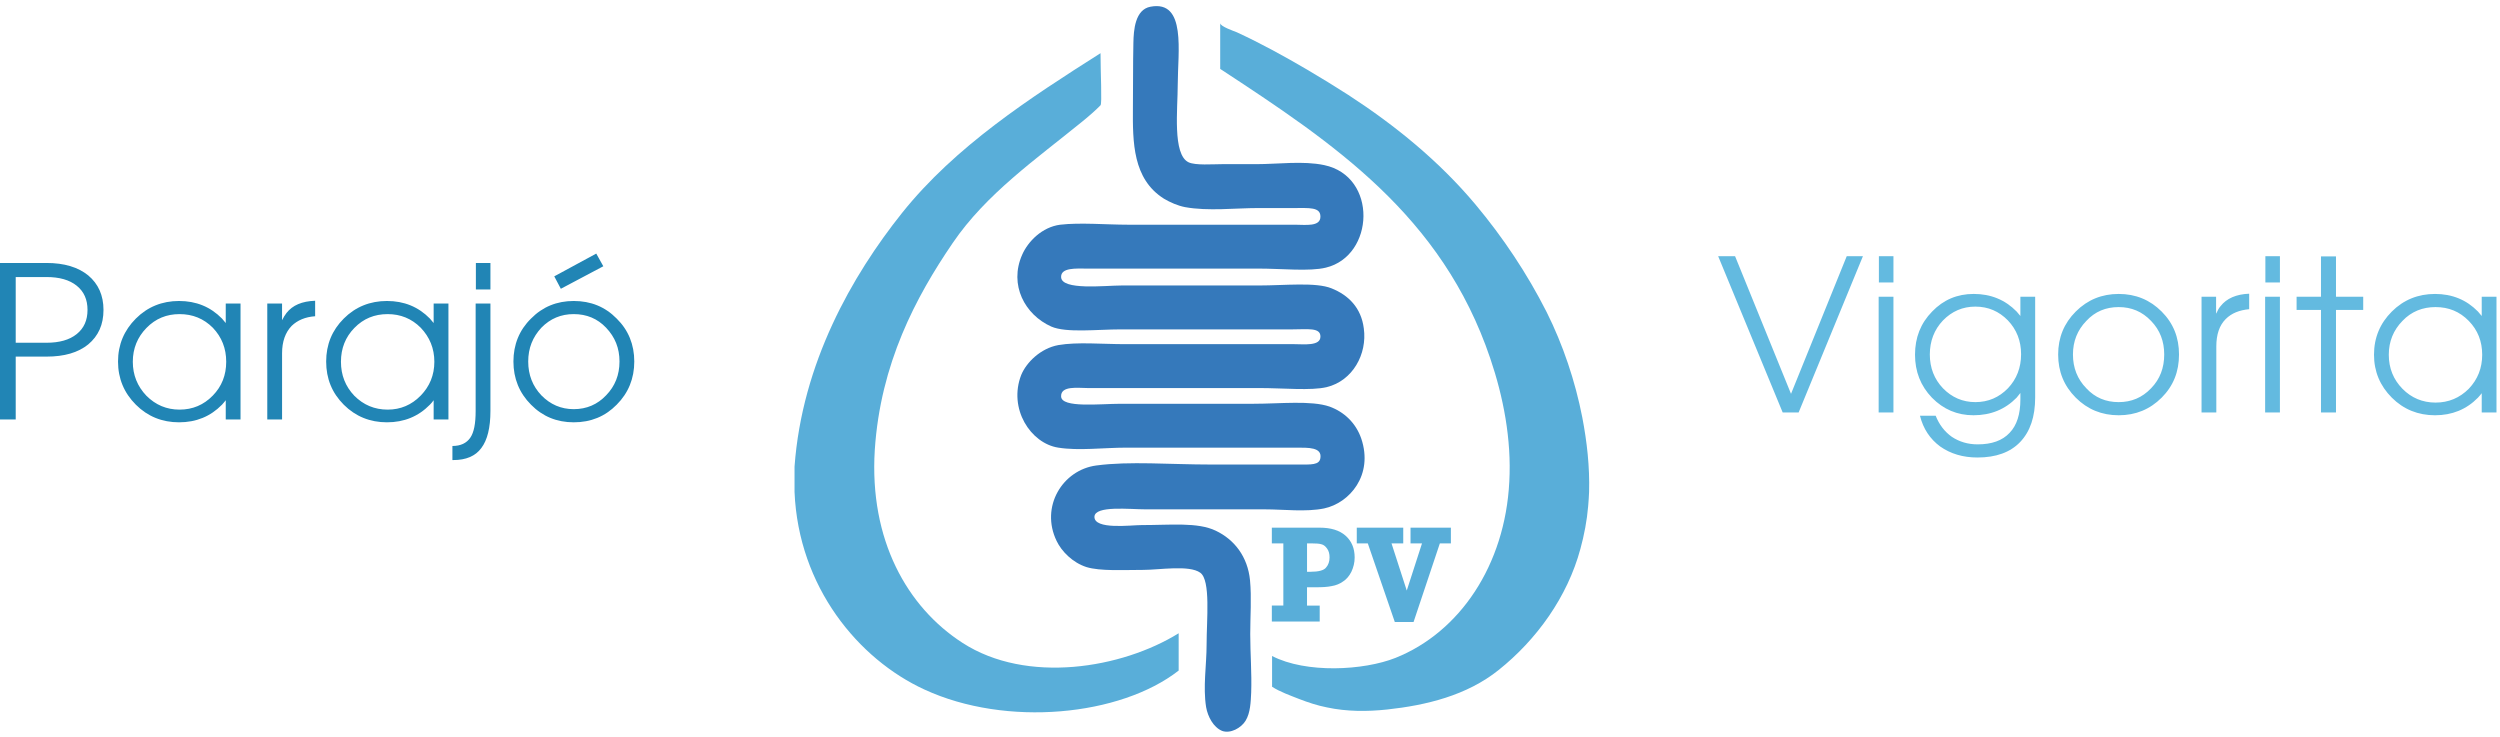 <?xml version="1.0" encoding="utf-8"?>
<!-- Generator: Adobe Illustrator 14.0.0, SVG Export Plug-In  -->
<!DOCTYPE svg PUBLIC "-//W3C//DTD SVG 1.1//EN" "http://www.w3.org/Graphics/SVG/1.1/DTD/svg11.dtd">
<svg version="1.1"
	 xmlns="http://www.w3.org/2000/svg" xmlns:xlink="http://www.w3.org/1999/xlink" xmlns:a="http://ns.adobe.com/AdobeSVGViewerExtensions/3.0/"
	 x="0px" y="0px" width="302px" height="89px" viewBox="0 -0.738 302 89" enable-background="new 0 -0.738 302 89"
	 xml:space="preserve">
<defs>
</defs>
<path fill="#63BAE0" d="M207.553,30.207L207.553,30.207h1.021h1.021l0,0l6.774,16.666h-0.028l0,0l6.746-16.666l0,0h0.964h0.992l0,0
	l-7.768,18.878h-0.964h-0.964L207.553,30.207z M226.941,49.085V35.111l0,0h0.879h0.907l0,0v13.975l0,0h-0.907L226.941,49.085
	L226.941,49.085z M226.97,30.207h1.758v3.175h-1.758V30.207z M238.903,52.941c1.701,0,2.978-0.453,3.855-1.39
	c0.879-0.907,1.304-2.269,1.304-4.024v-0.795l0,0l-0.453,0.567c-1.39,1.417-3.117,2.126-5.216,2.126
	c-1.956,0-3.629-0.709-5.018-2.126c-1.36-1.418-2.041-3.146-2.041-5.188c0-2.068,0.681-3.799,2.068-5.216
	c1.36-1.417,3.033-2.126,5.019-2.126c2.069,0,3.798,0.709,5.188,2.126l0.453,0.538l0,0v-2.324l0,0h1.786v12.162
	c0,2.324-0.596,4.11-1.813,5.387c-1.19,1.246-2.92,1.871-5.159,1.871c-1.757,0-3.26-0.455-4.507-1.334
	c-1.22-0.906-2.041-2.125-2.438-3.713l0,0h1.898l0,0c0.426,1.077,1.076,1.928,1.956,2.551
	C236.692,52.629,237.713,52.941,238.903,52.941L238.903,52.941z M238.621,36.301c-1.53,0-2.835,0.566-3.912,1.673
	c-1.049,1.104-1.587,2.494-1.587,4.11c0,1.615,0.538,2.977,1.587,4.082c1.077,1.104,2.382,1.672,3.912,1.672
	c1.559,0,2.862-0.566,3.939-1.672c1.049-1.105,1.587-2.495,1.587-4.11c0-1.616-0.538-2.978-1.587-4.082
	C241.483,36.867,240.179,36.301,238.621,36.301L238.621,36.301z M255.939,49.426c-2.041,0-3.77-0.709-5.188-2.126
	c-1.417-1.418-2.126-3.146-2.126-5.216c0-2.041,0.709-3.771,2.126-5.188c1.418-1.417,3.146-2.126,5.188-2.126
	s3.771,0.709,5.188,2.126c1.418,1.417,2.098,3.146,2.098,5.188c0,2.068-0.68,3.798-2.098,5.216
	C259.71,48.717,257.98,49.426,255.939,49.426L255.939,49.426z M255.939,47.838c1.531,0,2.835-0.538,3.912-1.672
	c1.077-1.105,1.587-2.467,1.587-4.082c0-1.588-0.51-2.948-1.587-4.055c-1.077-1.134-2.381-1.672-3.912-1.672
	c-1.559,0-2.861,0.538-3.911,1.672c-1.076,1.105-1.615,2.467-1.615,4.055c0,1.615,0.539,2.977,1.615,4.082
	C253.078,47.3,254.381,47.838,255.939,47.838L255.939,47.838z M265.946,49.085V35.111l0,0h0.88h0.878l0,0v2.012l0,0h0.027
	c0.144-0.34,0.313-0.65,0.512-0.879c0.736-0.936,1.898-1.444,3.458-1.502v1.871c-1.19,0.113-2.126,0.481-2.834,1.19
	c-0.767,0.767-1.136,1.871-1.136,3.315l0,0v7.966l0,0h-0.905H265.946z M273.628,49.085V35.111l0,0h0.879h0.907l0,0v13.975l0,0
	h-0.907L273.628,49.085L273.628,49.085z M273.657,30.207h1.758v3.175h-1.758V30.207z M280.375,49.085V36.699l0,0h-2.947v-1.588
	h2.947l0,0v-4.875h1.813v4.875l0,0h3.288v1.588h-3.288l0,0v12.387L280.375,49.085L280.375,49.085z M294.15,49.426
	c-2.041,0-3.798-0.709-5.216-2.126c-1.417-1.418-2.154-3.146-2.154-5.188c0-2.068,0.737-3.799,2.154-5.216
	c1.418-1.417,3.175-2.126,5.216-2.126c2.069,0,3.8,0.709,5.188,2.126l0.454,0.538l0,0v-2.324l0,0h1.784l0,0v13.976l0,0h-0.905
	h-0.879l0,0v-2.324l0,0c-0.143,0.198-0.313,0.369-0.454,0.539C297.95,48.717,296.22,49.426,294.15,49.426L294.15,49.426z
	 M294.208,36.357c-1.56,0-2.919,0.539-3.996,1.674c-1.077,1.104-1.646,2.465-1.646,4.082c0,1.644,0.567,3.004,1.646,4.109
	s2.438,1.672,3.996,1.672c1.588,0,2.92-0.566,4.024-1.672c1.077-1.134,1.616-2.495,1.616-4.109c0-1.617-0.539-2.978-1.616-4.082
	C297.127,36.896,295.795,36.357,294.208,36.357L294.208,36.357z"/>
<path fill="#2185B5" d="M0,49.936V31.029l0,0h0.964l0,0h4.648c2.154,0,3.827,0.51,5.046,1.502c1.219,1.021,1.843,2.41,1.843,4.168
	c0,1.785-0.624,3.146-1.843,4.166c-1.22,0.992-2.892,1.475-5.046,1.475H1.898l0,0v7.597l0,0H0.936L0,49.936L0,49.936z M1.898,40.666
	L1.898,40.666h3.713c1.56,0,2.778-0.34,3.657-1.049c0.878-0.709,1.304-1.672,1.304-2.92c0-1.246-0.425-2.211-1.304-2.92
	s-2.098-1.049-3.657-1.049H1.898l0,0V40.666z M21.628,50.277c-2.041,0-3.798-0.709-5.216-2.127
	c-1.417-1.418-2.154-3.146-2.154-5.216c0-2.041,0.737-3.771,2.154-5.188s3.175-2.125,5.216-2.125c2.068,0,3.798,0.707,5.188,2.125
	l0.454,0.539l0,0v-2.354l0,0h1.786l0,0v14.003l0,0h-0.907H27.27l0,0v-2.323l0,0c-0.142,0.198-0.312,0.368-0.454,0.539
	C25.427,49.568,23.697,50.277,21.628,50.277L21.628,50.277z M21.685,37.207c-1.559,0-2.891,0.539-3.997,1.674
	c-1.077,1.105-1.645,2.466-1.645,4.082c0,1.615,0.566,2.977,1.645,4.109c1.105,1.105,2.438,1.672,3.997,1.672
	c1.587,0,2.92-0.565,4.025-1.699c1.077-1.105,1.616-2.467,1.616-4.082c0-1.616-0.539-2.977-1.616-4.11
	C24.604,37.746,23.271,37.207,21.685,37.207L21.685,37.207z M32.287,49.936V35.933l0,0h0.879h0.906l0,0v2.013l0,0l0,0
	c0.171-0.34,0.341-0.623,0.539-0.879c0.737-0.936,1.871-1.416,3.458-1.474v1.871c-1.189,0.085-2.126,0.481-2.834,1.162
	c-0.766,0.793-1.161,1.897-1.161,3.315l0,0v7.993l0,0h-0.88L32.287,49.936L32.287,49.936z M46.743,50.277
	c-2.041,0-3.799-0.709-5.216-2.127s-2.126-3.146-2.126-5.216c0-2.041,0.708-3.771,2.126-5.188c1.417-1.418,3.176-2.125,5.216-2.125
	c2.068,0,3.799,0.707,5.188,2.125l0.454,0.539l0,0v-2.354l0,0h1.786l0,0v14.003l0,0h-0.907h-0.879l0,0v-2.323l0,0
	c-0.142,0.198-0.283,0.368-0.454,0.539C50.542,49.568,48.813,50.277,46.743,50.277L46.743,50.277z M46.829,37.207
	c-1.587,0-2.92,0.539-4.025,1.674c-1.077,1.105-1.616,2.466-1.616,4.082c0,1.615,0.539,2.977,1.616,4.109
	c1.105,1.105,2.438,1.672,4.025,1.672c1.559,0,2.891-0.565,3.997-1.699c1.076-1.105,1.644-2.467,1.644-4.082
	c0-1.616-0.567-2.977-1.644-4.11C49.72,37.746,48.388,37.207,46.829,37.207L46.829,37.207z M57.458,35.933L57.458,35.933h0.907
	h0.879l0,0v12.981c0,2.014-0.369,3.517-1.105,4.479c-0.708,0.964-1.842,1.445-3.373,1.445h-0.114v-1.701l0,0
	c0.992,0,1.701-0.34,2.154-0.992c0.454-0.651,0.652-1.729,0.652-3.231l0,0V35.933z M57.486,31.029h1.758v3.203h-1.758V31.029z
	 M69.307,50.277c-2.041,0-3.77-0.709-5.159-2.127c-1.417-1.418-2.126-3.175-2.126-5.216s0.709-3.799,2.126-5.188
	c1.39-1.418,3.118-2.125,5.159-2.125c2.069,0,3.798,0.707,5.188,2.125c1.417,1.39,2.126,3.146,2.126,5.188s-0.708,3.798-2.126,5.216
	C73.104,49.568,71.376,50.277,69.307,50.277L69.307,50.277z M69.307,48.688c1.56,0,2.863-0.565,3.912-1.672
	c1.077-1.106,1.616-2.467,1.616-4.082c0-1.616-0.539-2.948-1.616-4.082c-1.049-1.104-2.353-1.646-3.912-1.646
	c-1.531,0-2.834,0.539-3.912,1.646c-1.049,1.134-1.587,2.466-1.587,4.082c0,1.615,0.539,2.976,1.587,4.082
	C66.473,48.121,67.775,48.688,69.307,48.688L69.307,48.688z M66.955,32.645l5.073-2.75l0.852,1.531l-5.131,2.721L66.955,32.645z"/>
<path fill="#59AED9" d="M95.98,55.634v3.062c0.482,11.451,7.683,20.184,15.704,23.867c9.894,4.563,23.642,3.203,30.699-2.296V75.76
	c-6.86,4.252-18.34,6.18-26.107,1.162c-6.689-4.309-11.281-12.444-10.602-23.301c0.68-10.433,4.96-18.482,9.411-25.002
	c4.024-5.924,10.091-10.148,15.562-14.599c0.708-0.567,1.729-1.446,2.296-2.041c0.199-0.17,0-3.969,0-6.293
	c-8.531,5.414-17.546,11.253-23.98,19.304C102.926,32.56,96.888,43.133,95.98,55.634L95.98,55.634z"/>
<path fill="#59AED9" d="M191.962,58.695c0.085-3.033-0.255-6.065-0.822-9.015c-0.851-4.364-2.324-8.759-4.309-12.728
	c-2.354-4.648-5.272-9.015-8.589-12.982c-4.395-5.244-9.694-9.553-15.364-13.238c-1.645-1.049-3.288-2.069-4.933-3.033
	c-2.807-1.644-5.584-3.175-8.532-4.536c-0.341-0.142-2.013-0.708-2.013-1.105v5.528c13.663,8.958,26.787,17.688,32.627,34.979
	c1.56,4.592,2.579,9.752,2.297,14.881c-0.512,10.121-6.011,18.199-13.748,21.289c-3.855,1.53-10.801,1.898-14.91-0.228v3.714
	c0.964,0.623,2.183,1.049,3.26,1.475c1.104,0.426,2.211,0.793,3.373,1.021c2.381,0.511,4.848,0.511,7.257,0.255
	c4.733-0.51,9.638-1.699,13.465-4.762c4.592-3.657,8.333-8.844,9.894-14.655c0.453-1.646,0.794-3.43,0.936-5.159
	C191.905,59.828,191.934,59.262,191.962,58.695L191.962,58.695z"/>
<path fill="#3579BB" d="M147.628,87.552c0.992,0.368,2.296-0.341,2.834-1.22c0.595-0.963,0.625-2.295,0.681-3.401
	c0.084-2.353-0.114-4.705-0.114-7.058c0-2.184,0.172-4.365-0.027-6.521c-0.283-2.835-1.871-4.903-4.139-5.981
	c-2.183-1.049-5.414-0.68-8.958-0.68c-1.275,0-5.754,0.596-5.697-1.021c0.085-1.36,4.224-0.879,6.235-0.879c5.217,0,9.639,0,14.4,0
	c2.183,0,4.933,0.341,7.115-0.113c3.062-0.65,5.979-4.023,4.479-8.447c-0.651-1.869-2.041-3.203-3.827-3.854
	c-2.211-0.766-5.979-0.34-9.184-0.34h-16.044c-2.495,0-7.145,0.537-7.2-0.879c-0.057-1.334,2.041-1.021,3.175-1.021h20.722
	c2.947,0,6.293,0.34,8.191-0.113c3.146-0.766,4.904-3.996,4.479-7.087c-0.313-2.493-1.844-4.024-3.912-4.848
	c-1.898-0.765-5.669-0.341-8.759-0.341h-16.583c-1.984,0-7.285,0.625-7.313-1.021c-0.028-1.161,1.814-1.021,3.063-1.021h20.75
	c2.807,0,6.208,0.367,8.164-0.113c5.896-1.417,6.293-11.026-0.198-12.387c-2.552-0.539-5.585-0.114-8.192-0.114h-4.139
	c-1.105,0-3.231,0.17-4.054-0.227c-1.956-0.936-1.305-6.463-1.305-9.354c0-3.94,1.077-10.261-3.288-9.439
	c-1.871,0.34-2.041,2.835-2.068,4.366c-0.058,2.636-0.028,5.272-0.058,7.909c-0.027,4.082-0.027,8.532,3.742,10.913
	c0.765,0.454,1.672,0.851,2.551,1.021c2.75,0.512,6.123,0.113,8.845,0.113h4.252c1.898,0,3.26-0.142,3.26,1.021
	c0.028,1.275-1.813,0.992-3.063,0.992h-20.182c-2.551,0-5.811-0.283-8.192,0c-2.183,0.283-3.883,2.013-4.592,3.629
	c-1.616,3.656,0.34,7.256,3.516,8.674c1.813,0.793,5.584,0.34,8.391,0.34h20.75c1.813,0,3.401-0.255,3.373,0.879
	c0,1.162-2.013,0.907-3.146,0.907h-20.438c-2.806,0-5.783-0.284-8.079,0.112c-2.154,0.396-3.855,2.099-4.479,3.601
	c-1.587,4.082,1.135,8.276,4.479,8.788c2.438,0.396,5.527,0,8.192,0h20.521c1.503,0,3.146-0.059,2.948,1.247
	c-0.113,0.879-1.134,0.793-2.721,0.793h-10.488c-5.019,0-9.836-0.425-13.862,0.114c-4.082,0.537-6.803,4.987-4.791,9.127
	c0.595,1.246,1.928,2.607,3.601,3.146c1.672,0.511,4.479,0.34,6.859,0.34c1.956,0,5.557-0.622,6.889,0.341
	c1.274,0.907,0.765,5.697,0.765,8.674c0,2.467-0.453,5.132-0.057,7.568C145.898,85.822,146.58,87.126,147.628,87.552L147.628,87.552
	z"/>
<path fill="#59AED9" d="M157.89,68.332h0.425c0.964,0,1.616-0.17,1.871-0.51c0.283-0.313,0.425-0.737,0.425-1.22
	c0-0.425-0.085-0.766-0.282-1.049c-0.198-0.283-0.426-0.481-0.682-0.538c-0.255-0.086-0.65-0.113-1.219-0.113h-0.538V68.332
	L157.89,68.332z M159.42,72.414v1.928h-5.782v-1.928h1.389v-7.512h-1.389v-1.898h5.782c1.332,0,2.381,0.313,3.118,0.964
	c0.736,0.651,1.104,1.53,1.104,2.636c0,0.624-0.142,1.19-0.396,1.729c-0.255,0.511-0.597,0.908-0.992,1.162
	c-0.397,0.283-0.852,0.481-1.389,0.566c-0.512,0.113-1.163,0.143-1.929,0.143h-1.049v2.211H159.42L159.42,72.414z"/>
<polygon fill="#59AED9" points="168.492,74.398 165.231,64.902 163.898,64.902 163.898,63.004 169.512,63.004 169.512,64.902 
	168.094,64.902 169.937,70.601 171.779,64.902 170.391,64.902 170.391,63.004 175.266,63.004 175.266,64.902 173.934,64.902 
	170.759,74.398 "/>
</svg>
